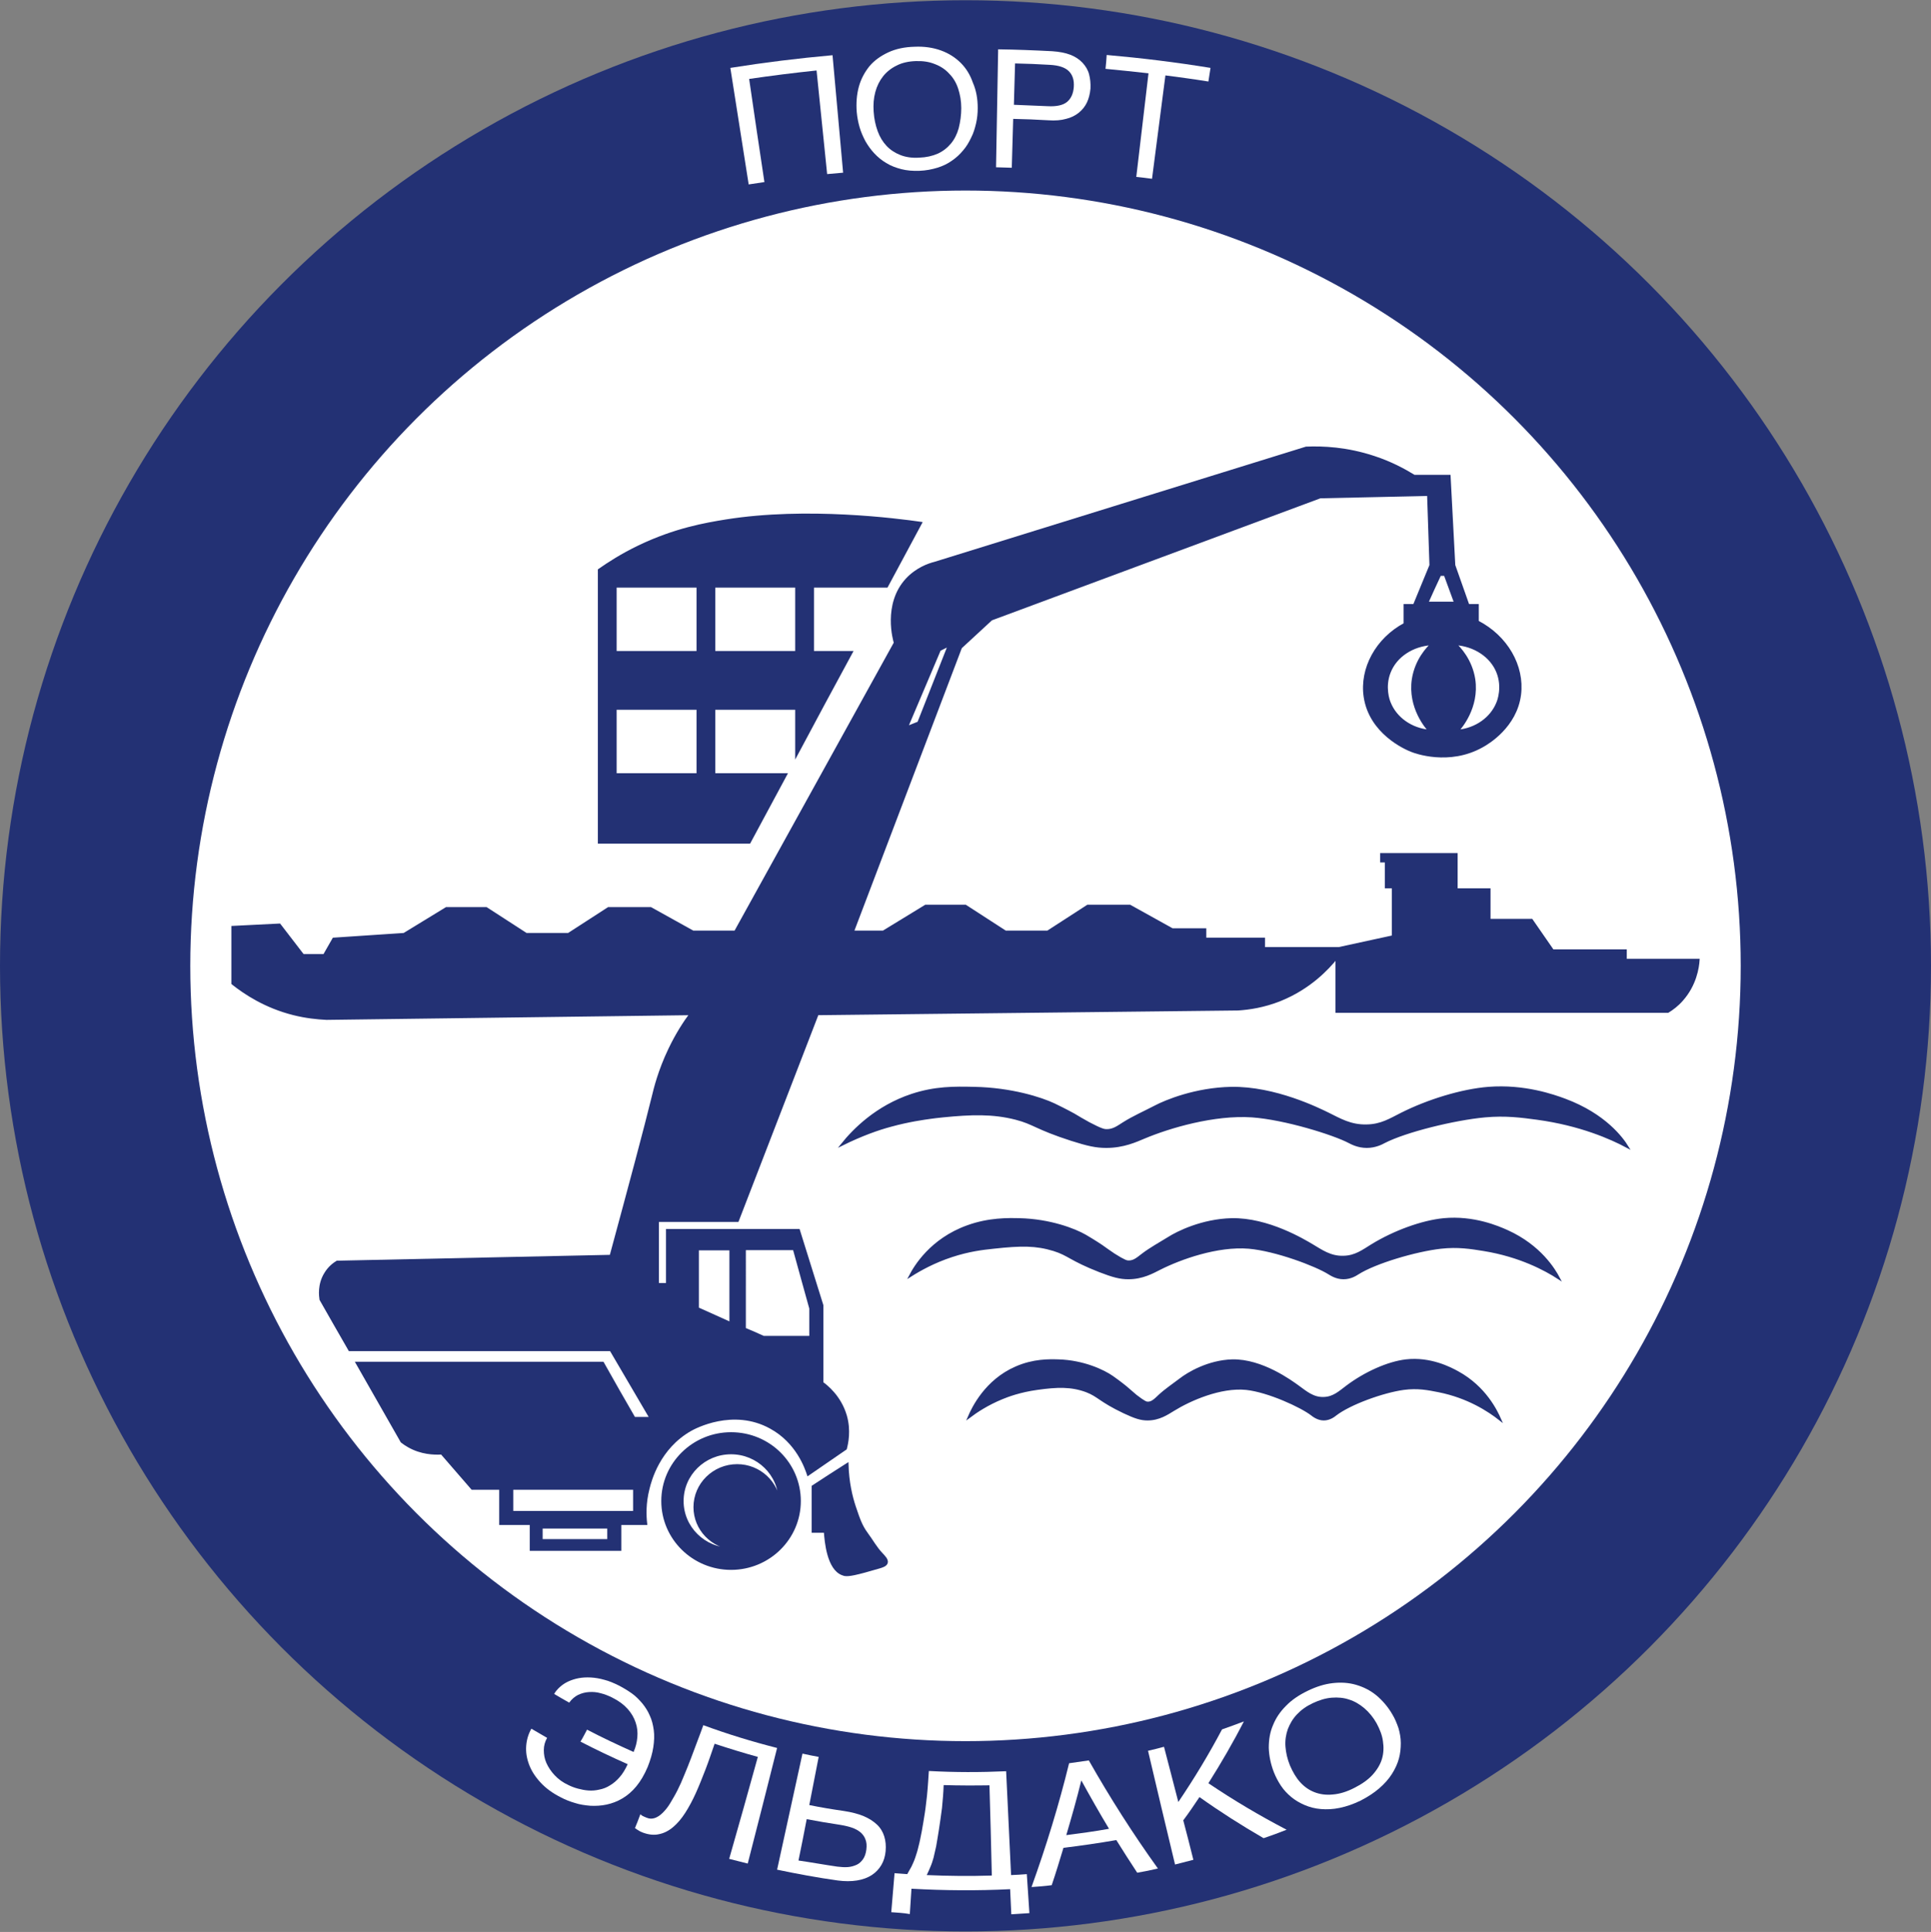 <?xml version="1.0" encoding="utf-8"?>
<!-- Generator: Adobe Illustrator 27.6.1, SVG Export Plug-In . SVG Version: 6.00 Build 0)  -->
<svg version="1.1" id="Layer_1" xmlns="http://www.w3.org/2000/svg" xmlns:xlink="http://www.w3.org/1999/xlink" x="0px" y="0px"
	 viewBox="0 0 822 822.3" style="enable-background:new 0 0 822 822.3;" xml:space="preserve">
<rect x="0" y="0" width="822" height="822.3" fill="#808080" stroke="none"/>
<style type="text/css">
	.st0{fill:#233174;}
	.st1{fill:#FFFFFF;}
	.st2{fill:#233174;stroke:#233174;stroke-miterlimit:10;}
</style>
<g>
	<g>
		<circle class="st0" cx="411" cy="411.1" r="411"/>
		<circle class="st1" cx="411" cy="411.1" r="330"/>
		<g>
			<path class="st2" d="M346,632.7c4.9-3.2,9.8-6.4,14.7-9.5c0.2,7.7,1.7,13.9,3.1,18.1c1.8,5.3,2.7,8.1,5.2,11.5
				c2.1,2.8,3.8,6,6.3,8.6c1,1.1,2.5,2.5,2.1,3.8c-0.4,1.1-1.8,1.5-3.1,1.9c-10.2,3-13,3.5-14.8,3.2c-0.3-0.1-0.6-0.2-0.9-0.3
				c-6.1-2.3-7.1-13.8-7.4-18.1c-1.8,0-3.5,0-5.2,0C346,645.4,346,639.1,346,632.7z"/>
			<path class="st2" d="M311.2,610.1c-16.1,0-29.2,12.9-29.2,28.8s13.1,28.8,29.2,28.8s29.2-12.9,29.2-28.8S327.4,610.1,311.2,610.1
				z M290.5,638.9c0-11.3,9.3-20.4,20.7-20.4s20.7,9.1,20.7,20.4c0,0.4,0,0.9-0.1,1.3c-0.7-9.2-8.5-16.5-18-16.5
				c-10,0-18.1,8-18.1,17.8c0,9.4,7.4,17,16.8,17.7c-0.4,0-0.9,0.1-1.3,0.1C299.8,659.3,290.5,650.2,290.5,638.9z"/>
			<g>
				<path class="st2" d="M692,408.6c0-1.3,0-2.7,0-4c-10.3,0-20.7,0-31,0c-3-4.3-6-8.7-9-13c-6,0-12,0-18,0c0-4.3,0-8.7,0-13
					c-4.7,0-9.3,0-14,0c0-5,0-10,0-15c-10.7,0-21.3,0-32,0c0,1,0,2,0,3c0.7,0,1.3,0,2,0c0,3.7,0,7.3,0,11c1,0,2,0,3,0c0,7,0,14,0,21
					c-7.7,1.7-15.3,3.3-23,5c-10.7,0-21.3,0-32,0c0-1.3,0-2.7,0-4c-8.3,0-16.7,0-25,0c0-1.3,0-2.7,0-4c-4.7,0-9.3,0-14,0
					c-6-3.3-12-6.7-18-10c-6,0-12,0-18,0c-5.7,3.7-11.3,7.3-17,11c-6,0-12,0-18,0c-5.7-3.7-11.3-7.3-17-11c-5.7,0-11.3,0-17,0
					c-6,3.7-12,7.3-18,11c-4.3,0-8.7,0-13,0c15.3-40.3,30.7-80.7,46-121c4.3-4,8.7-8,13-12c46.7-17.3,93.3-34.7,140-52
					c15.3-0.3,30.7-0.7,46-1c0.3,10,0.7,20,1,30c-2.3,5.7-4.7,11.3-7,17c-1.3,0-2.7,0-4,0c0,2.7,0,5.3,0,8c-12,6.4-18.8,19-17,31
					c2.3,15.3,17.1,21.9,20,23c1.2,0.5,15.8,6,30-2c2.2-1.2,14.3-8.3,16-22c1.5-12.1-5.6-24.6-18-31c0-2.3,0-4.7,0-7
					c-1.3,0-2.7,0-4,0c-2-5.7-4-11.3-6-17c-0.7-12.7-1.3-25.3-2-38c-5,0-10,0-15,0c-4.4-2.7-10-5.7-17-8c-11.7-3.9-22-4.3-29-4
					c-52.7,16.3-105.3,32.7-158,49c-2.8,0.7-7.8,2.5-12,7c-9.8,10.6-5.3,26.1-5,27c-22.7,41-45.3,82-68,123c-6,0-12,0-18,0
					c-6-3.3-12-6.7-18-10c-6,0-12,0-18,0c-5.7,3.7-11.3,7.3-17,11c-6,0-12,0-18,0c-5.7-3.7-11.3-7.3-17-11c-5.7,0-11.3,0-17,0
					c-6,3.7-12,7.3-18,11c-10,0.7-20,1.3-30,2c-1.3,2.3-2.7,4.7-4,7c-3,0-6,0-9,0c-3.3-4.3-6.7-8.7-10-13c-6.7,0.3-13.3,0.7-20,1
					c0,8,0,16,0,24c5.3,4.2,14,10,26,13c5.2,1.3,9.9,1.8,14,2c51.7-0.7,103.3-1.3,155-2c-2.4,3.2-5.8,8.3-9,15
					c-4.4,9.2-6.2,16.7-7,20c-3.3,13.5-9.6,37-18,68l-116.5,2.5c-1.3,0.8-3.4,2.3-5,5c-2.9,4.7-2.2,9.6-2,11
					c4.1,7.2,8.2,14.4,12.3,21.5c37.1,0,74.1,0,111.2,0c5.7,9.7,11.3,19.3,17,29c-2.3,0-4.7,0-7,0c-4.5-7.8-9-15.6-13.4-23.5H151.9
					c6.4,11.2,12.7,22.3,19.1,33.5c0.9,0.7,1.9,1.4,3,2c5.3,3,10.7,3.2,14,3c4.3,5,8.7,10,13,15c4,0,8,0,12,0c0,5,0,10,0,15
					c4.3,0,8.7,0,13,0c0,3.7,0,7.3,0,11c12.7,0,25.3,0,38,0c0-3.7,0-7.3,0-11c3.7,0,7.3,0,11,0c-0.4-3.5-0.6-8.8,1-15
					c0.8-3.3,4.4-17.3,18-25c1.6-0.9,18-9.8,34-1c11.4,6.2,15.1,17.3,16,20c5.3-3.7,10.7-7.3,16-11c0.6-2.3,1.8-7.7,0-14
					c-2.4-8.2-8.2-12.7-10-14c0-11,0-22,0-33c-3.3-10.7-6.7-21.3-10-32c-18.7,0-37.3,0-56,0c0,7.7,0,15.3,0,23c-1.3,0-2.7,0-4,0
					c0-9,0-18,0-27c11.3,0,22.7,0,34,0c11.3-29.3,22.7-58.7,34-88c59.7-0.7,119.3-1.3,179-2c4.7-0.3,11-1.2,18-4
					c12.6-5.1,20.3-13.4,24-18c0,7.7,0,15.3,0,23c47,0,94,0,141,0c1.8-1.1,4-2.7,6-5c5.7-6.4,6.8-13.8,7-17
					C712.7,408.6,702.3,408.6,692,408.6z M601.5,289.1c-1.8,12.1,5.9,20.8,7,22c-7.8-0.7-14.4-5.4-17-12c-0.4-0.9-2.5-6.7,0-13
					c2.7-6.9,9.8-11.5,18-12C607.7,275.8,602.8,280.9,601.5,289.1z M637.5,286.1c2.5,6.3,0.4,12.1,0,13c-2.6,6.6-9.2,11.3-17,12
					c1.1-1.2,8.8-9.9,7-22c-1.3-8.2-6.2-13.3-8-15C627.7,274.6,634.8,279.3,637.5,286.1z M615.1,244.6c1.5,4,2.9,8,4.4,12
					c-4,0-8,0-12,0c1.8-4,3.6-8,5.5-12C613.7,244.6,614.4,244.6,615.1,244.6z M400,276.6c1.3-0.7,2.7-1.3,4-2l-13,33
					c-1.7,0.7-3.3,1.3-5,2C390.7,298.6,395.3,287.6,400,276.6z M259,655.6c-9.5,0-19,0-28.5,0c0-1.8,0-3.7,0-5.5c9.5,0,19,0,28.5,0
					C259,652,259,653.8,259,655.6z M317,531.6c7,0,14,0,21,0c2.3,8.5,4.7,16.9,7,25.3c0,4,0,8.1,0,12.2c-6.7,0-13.3,0-20,0
					c-2.7-1.2-5.3-2.4-8-3.5C317,554.3,317,543,317,531.6z M297,536.4c0-1.6,0-3.2,0-4.7c4.7,0,9.3,0,14,0c0,10.5,0,21,0,31.5
					c-4.7-2.1-9.3-4.2-14-6.3C297,550,297,543.2,297,536.4z M270,643.6h-52v-10h52V643.6z"/>
				<path class="st2" d="M412.5,603.1c1.6-3.7,7.1-15.4,20-21c7.5-3.3,14.2-3.1,18-3c10.7,0.3,19.3,4.4,23,7
					c3.4,2.4,5.7,4.3,5.7,4.3c1.4,1.2,2.4,2.1,4.3,3.7c3.6,2.8,4.5,3,5,3c1.9,0.1,3.3-1.4,5-3c2.8-2.6,6-4.7,9-7
					c3.2-2.5,11.8-7.7,22-8c12.7-0.3,25.2,9,28,11c3.2,2.3,6.4,5.2,11,5c4.2-0.1,6.8-2.6,10-5c7.6-5.7,17.3-10.1,25-11
					c10.4-1.2,18.9,3.3,22,5c11.7,6.4,16.5,16.6,18,20c-4.7-3.7-13.5-9.5-26-12c-4.5-0.9-9-1.8-15-1c-8.8,1.2-22.9,6.3-29,11
					c-0.6,0.5-2.5,2-5,2c-2.5,0-4.5-1.6-5-2c-4.5-3.5-18.6-10-28-11c-10.9-1.1-23.9,4.6-31,9c-2.5,1.5-6,4-11,4c-2.9,0-5.3-0.8-10-3
					c-10.3-4.9-10.8-7-16-9c-6.5-2.4-12.5-2.2-21-1c-7.3,1-12.6,3-15,4C420.4,597.6,415.7,600.7,412.5,603.1z"/>
				<path class="st2" d="M387.5,543c2-3.8,8.8-15.4,24.4-21c9.1-3.3,17.4-3.1,22-3c13.1,0.3,23.6,4.4,28.1,7
					c4.1,2.4,6.9,4.3,6.9,4.3c1.7,1.2,2.9,2.1,5.3,3.7c4.4,2.8,5.5,3,6.1,3c2.4,0.1,4-1.4,6.1-3c3.4-2.6,7.3-4.7,11-7
					c3.9-2.5,14.4-7.7,26.9-8c15.5-0.3,30.8,9,34.2,11c3.9,2.3,7.8,5.2,13.4,5c5.1-0.1,8.3-2.6,12.2-5c9.3-5.7,21.2-10.1,30.5-11
					c12.7-1.2,23.1,3.3,26.9,5c14.2,6.4,20.2,16.6,22,20c-5.7-3.7-16.5-9.5-31.8-12c-5.5-0.9-11.1-1.8-18.3-1
					c-10.7,1.2-28,6.3-35.4,11c-0.8,0.5-3,2-6.1,2c-3.1,0-5.4-1.6-6.1-2c-5.5-3.5-22.7-10-34.2-11c-13.4-1.1-29.2,4.6-37.9,9
					c-3,1.5-7.3,4-13.4,4c-3.5,0-6.5-0.8-12.2-3c-12.5-4.9-13.1-7-19.5-9c-7.5-2.3-13.8-2.3-25.6-1c-4.8,0.5-10.6,1.2-17.9,3.6
					C397.5,537.1,391.6,540.4,387.5,543z"/>
				<path class="st2" d="M358.5,487.1c5-6.2,14.6-16,29.6-21c10-3.3,18.2-3.2,26.6-3c15.8,0.3,28.5,4.4,34,7c5,2.4,8.4,4.3,8.4,4.3
					c2,1.2,3.5,2.1,6.4,3.7c5.3,2.8,6.6,3,7.4,3c2.9,0.1,4.9-1.4,7.4-3c4.1-2.6,8.9-4.7,13.3-7c4.7-2.5,17.4-7.7,32.5-8
					c18.7-0.3,37.3,9,41.4,11c4.7,2.3,9.4,5.2,16.3,5c6.2-0.1,10-2.6,14.8-5c11.3-5.7,25.7-10.1,37-11c15.4-1.2,27.9,3.3,32.5,5
					c17.2,6.4,24.5,16.6,26.6,20c-6.9-3.7-20-9.5-38.4-12c-6.7-0.9-13.4-1.8-22.2-1c-13,1.2-33.8,6.3-42.9,11c-0.9,0.5-3.7,2-7.4,2
					c-3.8,0-6.6-1.6-7.4-2c-6.6-3.5-27.4-10-41.4-11c-16.2-1.1-35.3,4.6-45.8,9c-3.6,1.5-8.9,4-16.3,4c-4.3,0-7.9-0.8-14.8-3
					c-15.2-4.9-15.9-7-23.7-9c-9.8-2.5-18.9-2.2-31-1c-2.3,0.2-4.2,0.5-5.1,0.6c-2.9,0.4-9.5,1.3-17.1,3.4
					C373.9,480.5,366.8,483,358.5,487.1z"/>
				<g>
					<path class="st2" d="M346,249.6h31.5c4.8-9,9.7-18,14.5-27c-9.8-1.4-48.6-6.5-83-1c-8.6,1.4-21.6,3.6-37,11
						c-7.3,3.5-13,7.2-17,10c0,38.7,0,77.3,0,116c21.3,0,42.7,0,64,0c5.2-9.7,10.4-19.3,15.6-29H304v-28h35v19.7
						c7.8-14.6,15.6-29.2,23.5-43.7H346V249.6z M297,329.6h-35v-28h35V329.6z M297,277.6h-35v-28h35V277.6z M339,277.6h-35v-28h35
						V277.6z"/>
				</g>
			</g>
		</g>
	</g>
	<g>
		<g>
			<path class="st1" d="M310.9,28.9c14.4-2.3,28.9-4.1,43.5-5.4c1.5,16.7,3,33.4,4.5,50c-2.2,0.2-4.5,0.4-6.8,0.6
				c-1.5-14.7-3-29.4-4.5-44.1c-9.6,1-19.1,2.2-28.7,3.6c2.1,14.6,4.3,29.3,6.5,43.9c-2.2,0.3-4.5,0.7-6.7,1
				C316.1,62,313.5,45.4,310.9,28.9z"/>
			<path class="st1" d="M416.2,46c0,2.2-0.2,4.3-0.7,6.5c-0.5,2.1-1.1,4.2-2.1,6.1c-0.9,1.9-2,3.8-3.4,5.4c-1.4,1.7-2.9,3.1-4.8,4.4
				c-1.8,1.3-3.9,2.3-6.2,3s-4.8,1.2-7.6,1.3c-2.8,0.1-5.4-0.1-7.7-0.7s-4.5-1.4-6.4-2.6c-1.9-1.1-3.6-2.5-5.1-4.1
				c-1.5-1.6-2.7-3.3-3.8-5.2c-1-1.9-1.9-3.9-2.5-6c-0.6-2.1-1-4.2-1.2-6.4c-0.3-3.9,0-7.5,0.9-10.8s2.5-6.2,4.5-8.7
				c2.1-2.5,4.8-4.4,8-5.9c3.2-1.5,7-2.3,11.2-2.4c4.2-0.2,8,0.4,11.3,1.6c3.3,1.2,6.1,3,8.4,5.3c2.3,2.3,4,5.1,5.1,8.3
				C415.6,38.5,416.2,42.1,416.2,46z M409.2,46c0-3-0.5-5.7-1.3-8.2s-2.1-4.7-3.8-6.4c-1.6-1.8-3.7-3.2-6.1-4.1
				c-2.4-1-5.1-1.4-8.2-1.3c-3,0.1-5.8,0.7-8.1,1.9c-2.3,1.1-4.3,2.7-5.8,4.6c-1.5,1.9-2.6,4.1-3.3,6.7s-0.9,5.3-0.7,8.3
				c0.2,3.1,0.8,5.8,1.7,8.3c0.9,2.5,2.2,4.6,3.8,6.3c1.6,1.7,3.6,3,5.9,3.9c2.3,0.9,5,1.3,8,1.1c3-0.1,5.6-0.7,7.9-1.7
				c2.2-1,4.1-2.5,5.6-4.3c1.5-1.8,2.6-4,3.3-6.5C408.8,51.8,409.2,49,409.2,46z"/>
			<path class="st1" d="M424.9,21c7.7,0.1,15.3,0.4,23,0.8c3,0.2,5.6,0.7,7.7,1.5c2.1,0.8,3.9,2,5.2,3.4s2.3,3,2.8,4.9
				c0.5,1.9,0.7,3.9,0.6,6.1c-0.2,2.2-0.7,4.2-1.5,5.9s-2,3.2-3.5,4.4c-1.5,1.2-3.3,2.1-5.4,2.6c-2.1,0.6-4.6,0.8-7.5,0.6
				c-5-0.3-10-0.5-15-0.6c-0.2,6.9-0.4,13.9-0.6,20.8c-2.2-0.1-4.5-0.1-6.7-0.2C424.3,54.4,424.6,37.7,424.9,21z M446,45.2
				c3.7,0.2,6.5-0.4,8.2-1.8s2.7-3.5,2.9-6.4c0.2-2.9-0.5-5.1-2.1-6.7s-4.3-2.5-8.1-2.7c-4.9-0.3-9.9-0.5-14.8-0.6
				c-0.2,5.9-0.3,11.8-0.5,17.6C436.3,44.8,441.2,45,446,45.2z"/>
			<path class="st1" d="M471.1,23.4c14.8,1.3,29.5,3.1,44.2,5.5c-0.3,1.9-0.6,3.9-0.9,5.8c-6.1-1-12.2-1.8-18.3-2.6
				c-1.9,14.7-3.8,29.3-5.7,44c-2.2-0.3-4.5-0.6-6.7-0.8c1.7-14.7,3.5-29.4,5.2-44.1c-6.1-0.7-12.2-1.3-18.3-1.9
				C470.8,27.3,471,25.4,471.1,23.4z"/>
		</g>
	</g>
	<g>
		<g>
			<path class="st1" d="M249.9,736.2c6.5,3.4,13.1,6.5,19.8,9.5c0.9-2,1.4-4,1.6-6.2c0.2-2.2,0-4.2-0.7-6.3s-1.8-4-3.4-5.8
				s-3.7-3.4-6.5-4.8c-1.6-0.8-3.3-1.5-5-1.9c-1.7-0.5-3.3-0.6-5-0.5c-1.6,0.1-3.1,0.5-4.6,1.2c-1.4,0.7-2.7,1.8-3.8,3.3
				c-2.1-1.2-4.3-2.4-6.4-3.7c0.6-1.1,1.5-2.1,2.5-3s2.2-1.7,3.5-2.3s2.8-1.1,4.4-1.4s3.3-0.4,5.2-0.3c1.8,0.1,3.7,0.4,5.8,1
				c2,0.5,4.1,1.4,6.3,2.5c1.9,1,3.7,2.1,5.4,3.3c1.7,1.2,3.1,2.7,4.4,4.2c1.3,1.6,2.4,3.3,3.2,5.2c0.9,1.9,1.4,4,1.7,6.2
				c0.3,2.2,0.2,4.7-0.2,7.3c-0.4,2.6-1.2,5.4-2.4,8.4c-1.4,3.3-3,6-4.8,8.2c-1.8,2.2-3.8,3.9-6,5.2s-4.4,2.1-6.7,2.6
				c-2.3,0.5-4.6,0.6-6.9,0.5c-2.3-0.2-4.5-0.5-6.6-1.2c-2.1-0.6-4.1-1.4-5.8-2.3c-3.6-1.8-6.5-3.9-8.8-6.4s-3.9-5-4.9-7.7
				c-1-2.7-1.4-5.3-1.2-7.9s0.9-5,2.2-7.3c2.2,1.3,4.5,2.6,6.7,3.9c-0.9,1.6-1.4,3.3-1.4,5.2c0,1.9,0.3,3.7,1.1,5.5
				c0.8,1.8,2,3.6,3.5,5.2c1.6,1.7,3.5,3.1,5.9,4.2c1.2,0.6,2.5,1.1,4,1.5c1.5,0.4,3,0.7,4.5,0.8c1.5,0.1,3.1,0,4.7-0.4
				c1.6-0.3,3.1-0.9,4.5-1.8c1.5-0.9,2.8-2,4.1-3.5c1.3-1.5,2.4-3.3,3.4-5.5c-6.8-3-13.5-6.2-20.1-9.6
				C248.1,739.7,249,737.9,249.9,736.2z"/>
			<path class="st1" d="M322.6,747.8c-6.2-1.7-12.3-3.6-18.4-5.6c-1.3,3.7-2.5,7.4-3.9,11s-2.7,6.9-4.1,10c-1.4,3.1-2.9,5.9-4.5,8.4
				c-1.6,2.5-3.3,4.5-5.2,6.1c-1.9,1.6-3.9,2.6-6,3c-2.1,0.5-4.5,0.2-6.9-0.7c-0.8-0.3-1.4-0.6-1.8-0.9c-0.5-0.3-1-0.6-1.5-1
				c0.8-2,1.6-3.9,2.3-5.9c0.2,0.2,0.5,0.5,0.9,0.7s1,0.5,1.8,0.8c1.2,0.5,2.3,0.5,3.5,0.1c1.1-0.4,2.2-1.1,3.3-2.2
				c1.1-1.1,2.2-2.4,3.2-4.1c1-1.7,2.1-3.5,3.1-5.5s2-4.2,2.9-6.5c1-2.3,1.9-4.7,2.8-7c0.9-2.4,1.8-4.8,2.7-7.2
				c0.9-2.4,1.8-4.7,2.6-7c10.3,3.8,20.8,7,31.4,9.7c-4.1,16.4-8.3,32.8-12.5,49.2c-2.6-0.7-5.3-1.3-7.9-2
				C314.6,776.6,318.6,762.2,322.6,747.8z"/>
			<path class="st1" d="M341.6,746.4c2.3,0.5,4.6,1,6.9,1.4c-1.3,6.8-2.7,13.7-4,20.5c4.9,1,9.7,1.8,14.6,2.5
				c3.3,0.5,6.1,1.2,8.5,2.2c2.4,1,4.2,2.2,5.7,3.6s2.5,3.1,3.1,5s0.8,4,0.6,6.3c-0.2,2.2-0.8,4.2-1.8,5.9c-1,1.7-2.4,3.2-4.1,4.3
				c-1.7,1.1-3.8,1.9-6.3,2.3s-5.2,0.4-8.2,0c-8.6-1.2-17.2-2.8-25.8-4.6C334.4,779.4,338,762.9,341.6,746.4z M356.4,794.5
				c1.6,0.2,3.1,0.3,4.5,0.2s2.7-0.5,3.8-1s2-1.4,2.7-2.4s1.2-2.4,1.4-4.1c0.2-1.7,0.1-3.1-0.4-4.3c-0.4-1.2-1.2-2.2-2.1-3
				c-1-0.8-2.2-1.5-3.7-2s-3.2-0.9-5.1-1.2c-4.7-0.7-9.4-1.5-14.1-2.4c-1.1,5.9-2.3,11.7-3.5,17.6
				C345.4,792.7,350.9,793.7,356.4,794.5z"/>
			<path class="st1" d="M379.4,813.9c0.5-5.5,0.9-11.1,1.4-16.6c1.8,0.1,3.6,0.3,5.4,0.4c0.6-1.1,1.2-2.1,1.8-3.2
				c0.5-1.1,1.1-2.3,1.6-3.8s1-3,1.4-4.8c0.5-1.8,0.9-4,1.4-6.5c0.5-2.7,0.9-5.3,1.3-7.8s0.6-5,0.9-7.2c0.2-2.2,0.4-4.3,0.5-6.1
				s0.2-3.3,0.3-4.5c11,0.6,21.9,0.6,32.9,0.1c0.7,14.7,1.4,29.5,2.1,44.2c2.2-0.1,4.5-0.2,6.7-0.4c0.4,5.5,0.7,11,1.1,16.6
				c-2.6,0.2-5.2,0.3-7.7,0.5c-0.2-3.6-0.3-7.2-0.5-10.7c-14,0.7-28,0.6-42-0.2c-0.2,3.6-0.5,7.2-0.7,10.8
				C384.6,814.2,382,814.1,379.4,813.9z M401.7,759.8c-0.1,3.3-0.4,6.5-0.7,9.7c-0.4,3.2-0.9,6.5-1.4,9.8c-0.4,2.6-0.8,4.8-1.1,6.6
				c-0.4,1.8-0.8,3.4-1.1,4.8c-0.4,1.4-0.8,2.7-1.3,3.8c-0.5,1.2-1,2.4-1.6,3.6c9.2,0.4,18.5,0.5,27.7,0.2
				c-0.3-12.8-0.6-25.6-1-38.4C414.7,760,408.2,760,401.7,759.8z"/>
			<path class="st1" d="M439.1,803.2c6.3-17.5,11.7-35.1,16-52.7c2.8-0.4,5.6-0.8,8.4-1.2c8.9,15.7,18.7,31.1,29.4,46
				c-2.9,0.7-5.8,1.3-8.8,1.8c-3-4.6-6-9.2-8.9-13.9c-7.5,1.3-15,2.4-22.5,3.3c-1.6,5.3-3.2,10.6-5,15.9
				C444.8,802.8,441.9,803,439.1,803.2z M472.1,778.4c-4.1-6.8-8-13.7-11.8-20.6c-1.9,7.8-4.1,15.5-6.4,23.3
				C460,780.3,466.1,779.5,472.1,778.4z"/>
			<path class="st1" d="M488.7,745.2c2.3-0.5,4.5-1.1,6.8-1.7c2,7.8,4.1,15.6,6.1,23.5c6.9-10.2,13.1-20.5,18.6-30.9
				c3.1-1.1,6.2-2.2,9.3-3.4c-4.5,8.8-9.6,17.6-15.1,26.3c10.5,7.1,21.6,13.7,33.3,19.8c-3.3,1.3-6.5,2.5-9.8,3.6
				c-9.5-5.5-18.6-11.3-27.3-17.5c-2.2,3.3-4.5,6.7-6.9,9.9c1.5,5.6,2.9,11.2,4.3,16.8c-2.6,0.7-5.2,1.3-7.8,2
				C496.3,777.5,492.5,761.3,488.7,745.2z"/>
			<path class="st1" d="M592.7,729.7c1.1,1.8,1.9,3.8,2.6,5.8c0.6,2.1,1,4.2,1,6.4c0,2.2-0.2,4.4-0.8,6.6c-0.6,2.2-1.6,4.4-3,6.6
				c-1.4,2.2-3.2,4.2-5.4,6.1s-4.8,3.6-7.9,5.2c-3.1,1.5-6,2.5-8.9,3.1c-2.8,0.6-5.5,0.7-8,0.5c-2.5-0.2-4.8-0.8-6.9-1.7
				c-2.1-0.9-4-2-5.7-3.4s-3.2-3-4.4-4.8c-1.2-1.8-2.2-3.7-3-5.7c-1.4-3.6-2.1-7.1-2.2-10.5c0-3.4,0.5-6.6,1.8-9.6
				c1.2-3,3-5.7,5.5-8.2c2.4-2.5,5.5-4.6,9.2-6.4c3.7-1.8,7.2-2.9,10.7-3.3s6.8-0.2,9.9,0.7s6,2.3,8.7,4.5
				C588.4,723.7,590.8,726.4,592.7,729.7z M586,733.5c-1.4-2.5-3.2-4.7-5.2-6.4c-2-1.7-4.2-3-6.5-3.7c-2.3-0.8-4.8-1-7.4-0.8
				c-2.6,0.2-5.2,1-8,2.3c-2.8,1.3-5,2.9-6.8,4.8s-3,4-3.9,6.3c-0.8,2.3-1.2,4.8-1,7.4c0.2,2.6,0.8,5.3,1.9,8
				c1.2,2.8,2.6,5.2,4.3,7.1c1.8,2,3.8,3.4,6.1,4.3c2.3,0.9,4.9,1.3,7.8,1c2.8-0.2,5.9-1.1,9.2-2.8c3.2-1.6,5.9-3.5,7.8-5.6
				s3.3-4.4,4-6.8c0.7-2.4,0.8-4.9,0.4-7.5C588.4,738.7,587.4,736.1,586,733.5z"/>
		</g>
	</g>
</g>
</svg>

